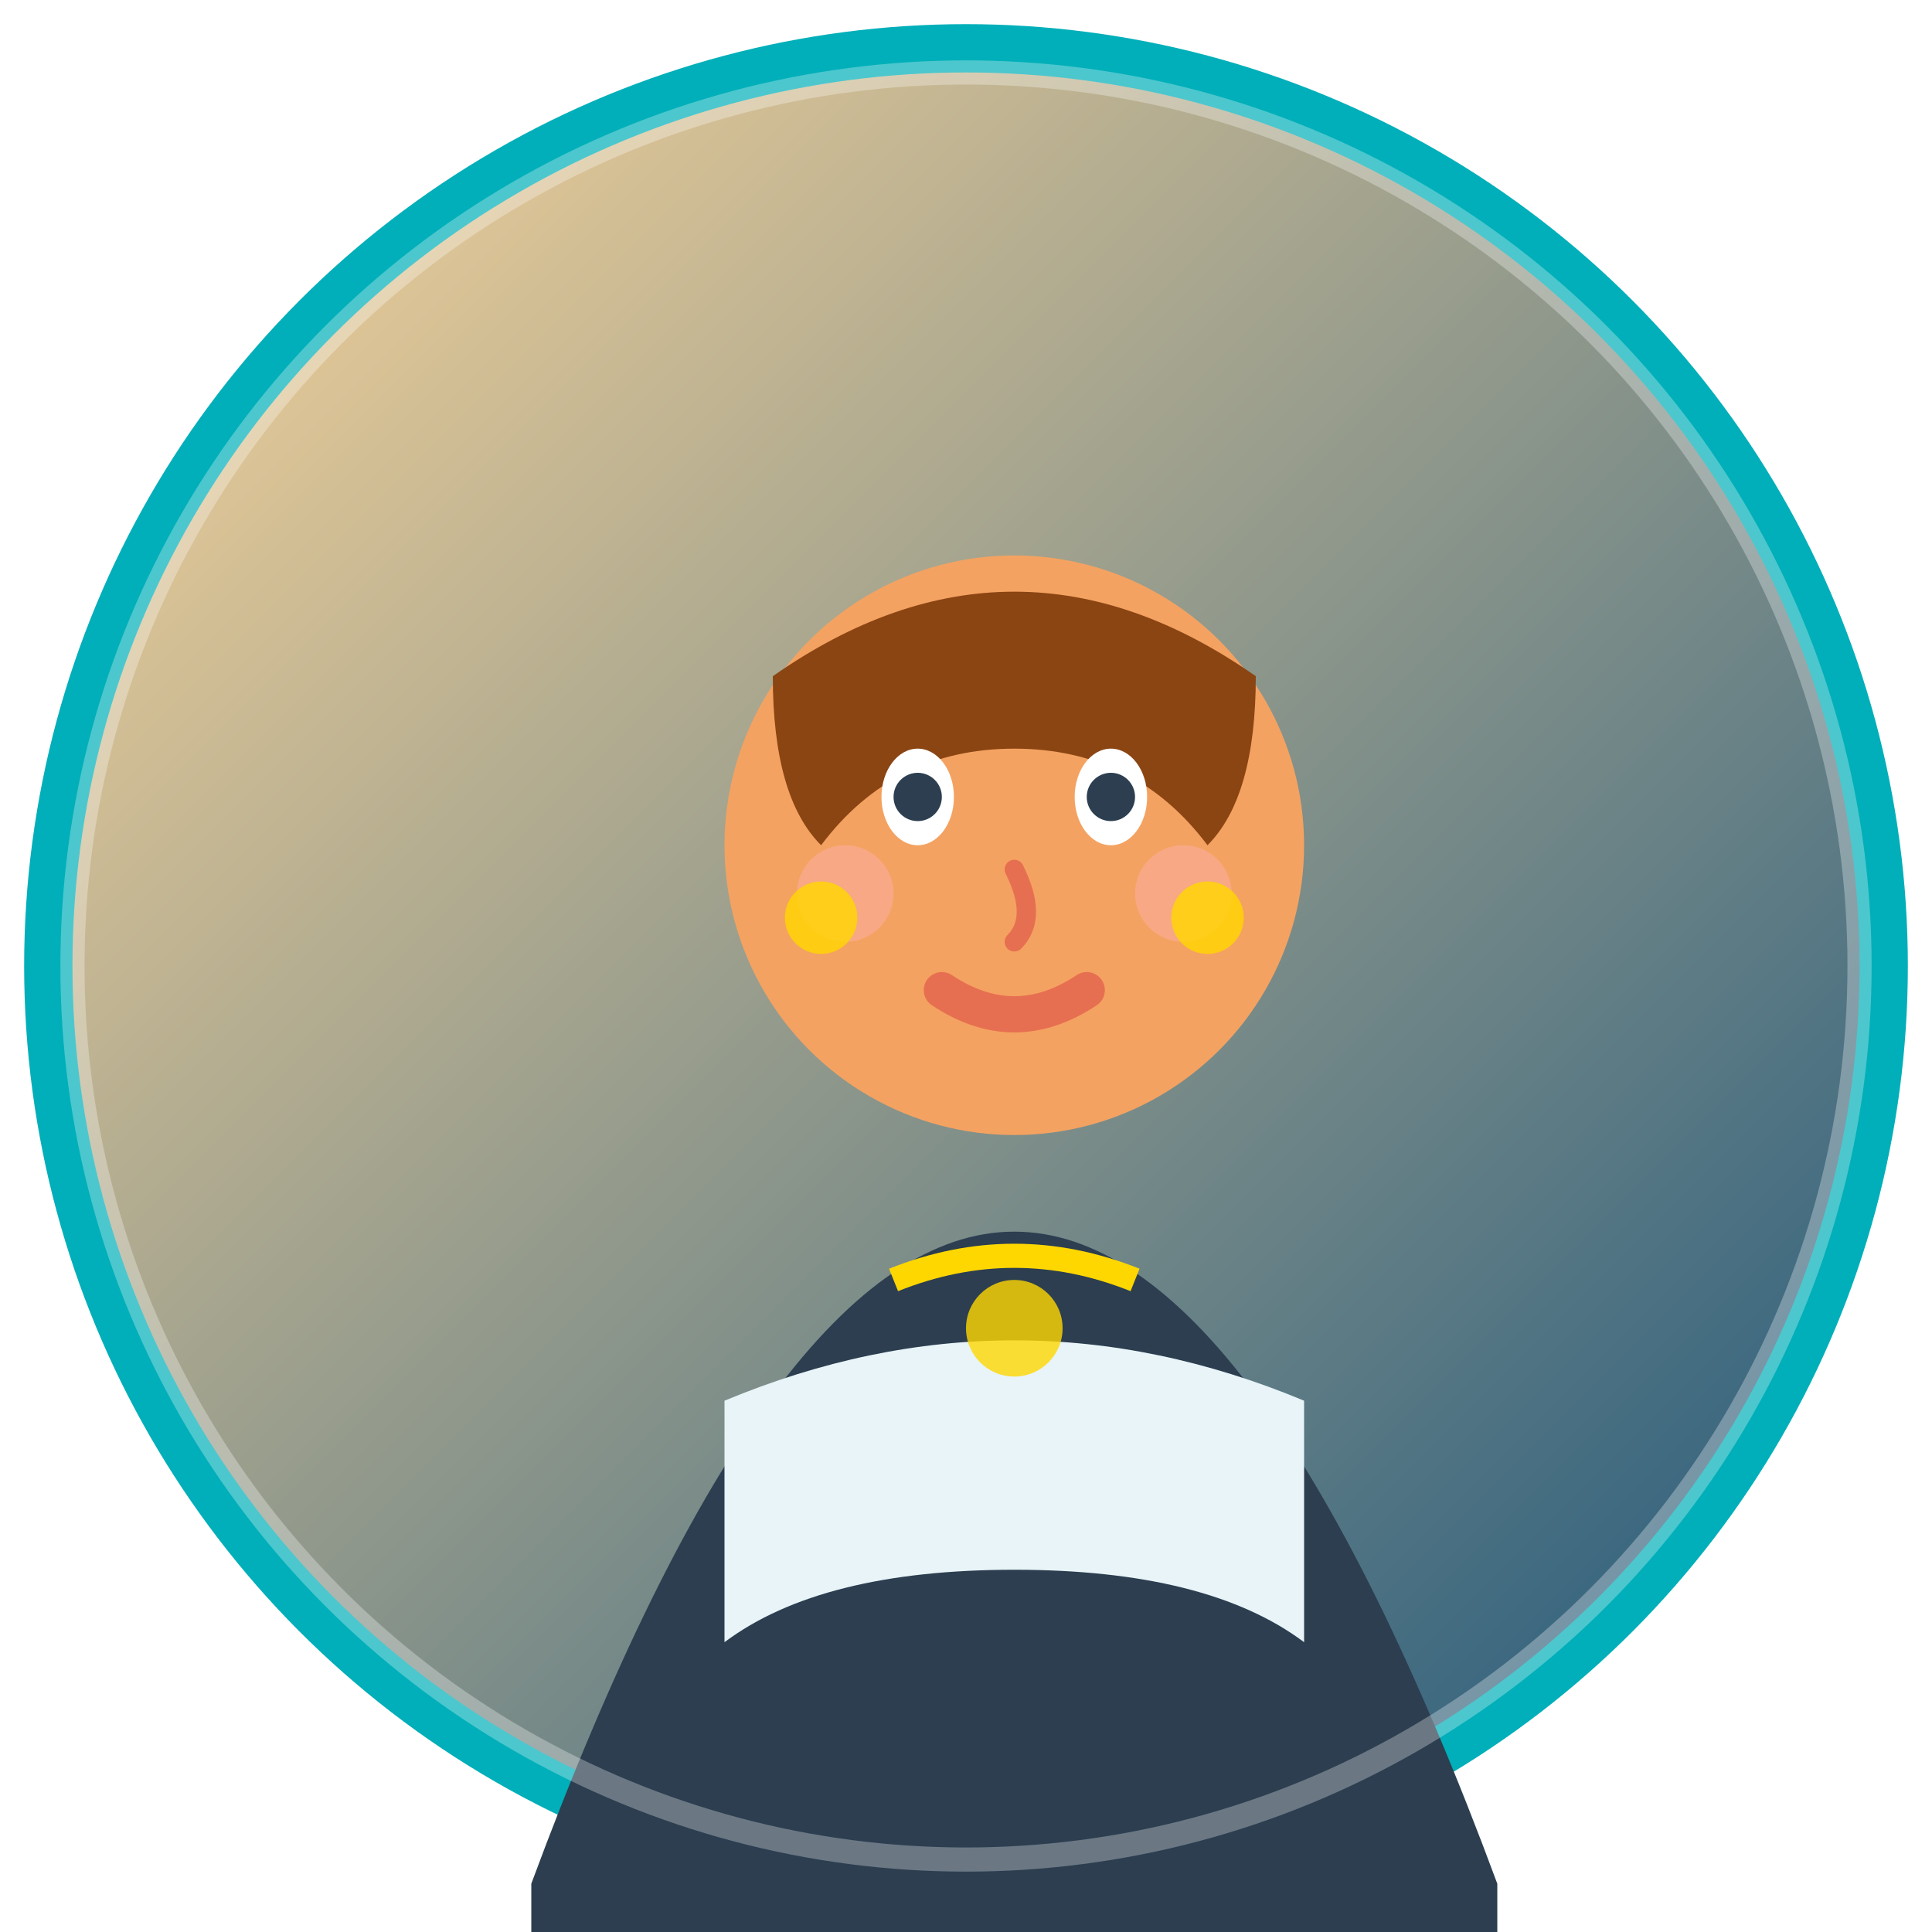 <svg width="80" height="80" viewBox="0 0 80 80" fill="none" xmlns="http://www.w3.org/2000/svg">
  <defs>
    <linearGradient id="avatar1Grad" x1="0%" y1="0%" x2="100%" y2="100%">
      <stop offset="0%" style="stop-color:#ffd89b"/>
      <stop offset="100%" style="stop-color:#19547b"/>
    </linearGradient>
    <filter id="avatar1Shadow">
      <feGaussianBlur in="SourceAlpha" stdDeviation="2"/>
      <feOffset dx="2" dy="3" result="offset"/>
      <feFlood stop-color="black" stop-opacity="0.2"/>
      <feComposite in2="offset" operator="in"/>
      <feMerge>
        <feMergeNode/>
        <feMergeNode in="SourceGraphic"/>
      </feMerge>
    </filter>
  </defs>

  <!-- Background circle -->
  <circle cx="40" cy="40" r="38" fill="url(#avatar1Grad)" stroke="#00afb9" stroke-width="2"/>
  
  <!-- Person silhouette -->
  <g filter="url(#avatar1Shadow)">
    <!-- Face -->
    <circle cx="40" cy="32" r="12" fill="#f4a261"/>
    
    <!-- Hair (professional woman style) -->
    <path d="M 30 25 Q 40 18 50 25 Q 50 30 48 32 Q 45 28 40 28 Q 35 28 32 32 Q 30 30 30 25 Z" fill="#8b4513"/>
    
    <!-- Eyes -->
    <ellipse cx="36" cy="30" rx="1.5" ry="2" fill="white"/>
    <ellipse cx="44" cy="30" rx="1.5" ry="2" fill="white"/>
    <circle cx="36" cy="30" r="1" fill="#2c3e50"/>
    <circle cx="44" cy="30" r="1" fill="#2c3e50"/>
    
    <!-- Eyebrows -->
    <path d="M 33 27 Q 36 26 39 27" fill="none" stroke="#8b4513" stroke-width="1" stroke-linecap="round"/>
    <path d="M 41 27 Q 44 26 47 27" fill="none" stroke="#8b4513" stroke-width="1" stroke-linecap="round"/>
    
    <!-- Nose -->
    <path d="M 40 33 Q 41 35 40 36" fill="none" stroke="#e76f51" stroke-width="0.8" stroke-linecap="round"/>
    
    <!-- Mouth -->
    <path d="M 37 38 Q 40 40 43 38" fill="none" stroke="#e76f51" stroke-width="1.5" stroke-linecap="round"/>
    
    <!-- Blush -->
    <circle cx="33" cy="34" r="2" fill="#ffb3ba" opacity="0.4"/>
    <circle cx="47" cy="34" r="2" fill="#ffb3ba" opacity="0.4"/>
    
    <!-- Body/Shoulders (elegant clothing) -->
    <path d="M 20 75 Q 30 48 40 48 Q 50 48 60 75 L 60 80 L 20 80 Z" fill="#2c3e50"/>
    
    <!-- Elegant top/blouse -->
    <path d="M 28 55 Q 40 50 52 55 L 52 65 Q 48 62 40 62 Q 32 62 28 65 Z" fill="#e8f4f8"/>
    
    <!-- Necklace -->
    <circle cx="40" cy="52" r="2" fill="#ffd700" opacity="0.8"/>
    <path d="M 35 50 Q 40 48 45 50" fill="none" stroke="#ffd700" stroke-width="1"/>
    
    <!-- Earrings -->
    <circle cx="32" cy="35" r="1.5" fill="#ffd700" opacity="0.8"/>
    <circle cx="48" cy="35" r="1.5" fill="#ffd700" opacity="0.8"/>
  </g>
  
  <!-- Professional badge/frame -->
  <circle cx="40" cy="40" r="37" fill="none" stroke="rgba(255,255,255,0.3)" stroke-width="1"/>
</svg>
